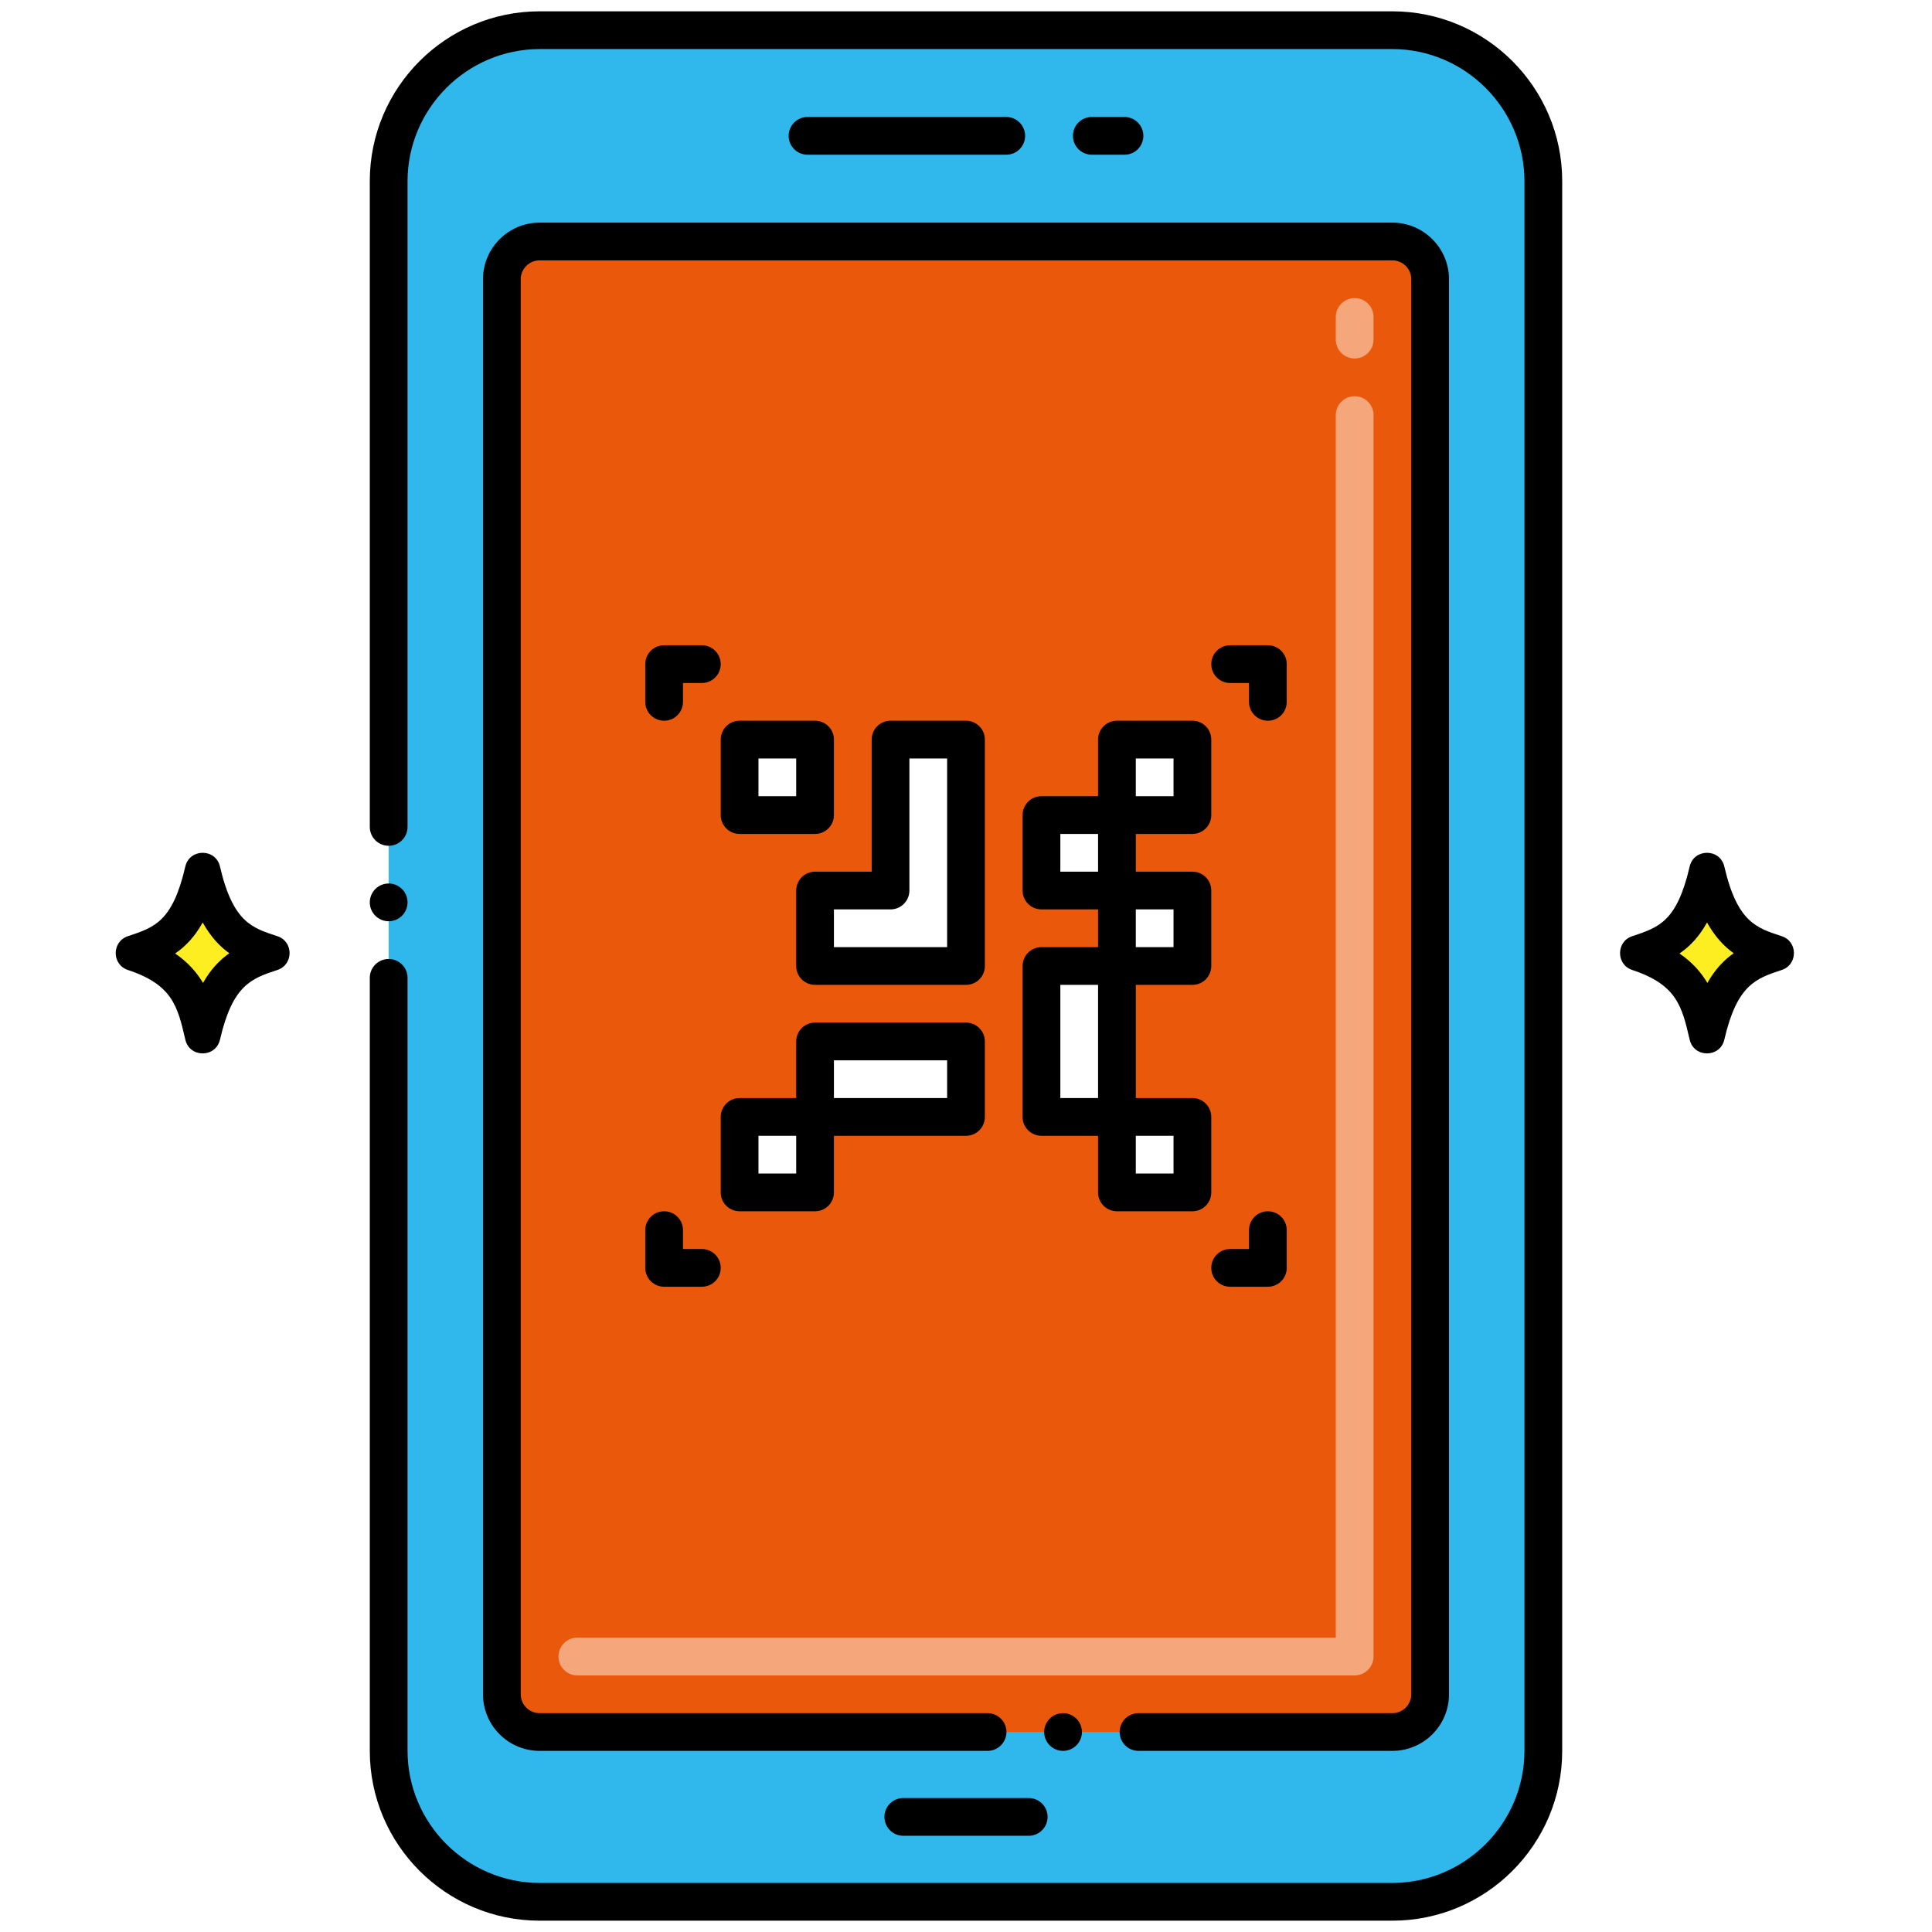 <svg width="200" height="200" viewBox="0 0 200 200" fill="none" xmlns="http://www.w3.org/2000/svg">
<rect x="0" y="0" width="200" height="200" fill="#333333" stroke="none"/>
<g clip-path="url(#clip0_283_2389)">
<rect width="200" height="200" fill="white"/>
<path d="M144.141 3.125H55.859C47.23 3.125 40.234 10.12 40.234 18.75V181.25C40.234 189.88 47.23 196.875 55.859 196.875H144.141C152.77 196.875 159.766 189.88 159.766 181.25V18.75C159.766 10.12 152.77 3.125 144.141 3.125Z" fill="#30B7EB"/>
<path d="M148.047 28.906V175.391C148.047 177.547 146.297 179.297 144.141 179.297H55.859C53.703 179.297 51.953 177.547 51.953 175.391V28.906C51.953 26.75 53.703 25 55.859 25H144.141C146.297 25 148.047 26.75 148.047 28.906Z" fill="#EA580B"/>
<path d="M184.447 96.914C181.866 96.064 179.85 95.514 178.5 89.7C178.061 87.806 175.352 87.811 174.914 89.7C173.594 95.385 171.753 95.994 168.967 96.915C167.289 97.469 167.285 99.855 168.967 100.411C173.595 101.94 174.12 104.201 174.914 107.624C175.355 109.523 178.06 109.523 178.501 107.624C179.82 101.94 181.76 101.298 184.448 100.411C186.125 99.856 186.129 97.47 184.447 96.914Z" fill="black"/>
<path d="M179.467 98.678C178.45 99.398 177.536 100.353 176.747 101.752C176.089 100.651 175.189 99.613 173.86 98.706C174.933 97.972 175.895 96.969 176.712 95.494C177.543 96.989 178.491 97.979 179.467 98.678Z" fill="#FCEE21"/>
<path d="M28.718 96.914C26.137 96.064 24.121 95.514 22.771 89.7C22.332 87.806 19.623 87.811 19.185 89.7C17.865 95.385 16.024 95.994 13.238 96.915C11.56 97.469 11.556 99.855 13.238 100.411C17.866 101.94 18.391 104.201 19.185 107.624C19.626 109.523 22.331 109.523 22.772 107.624C24.09 101.94 26.032 101.298 28.719 100.411C30.396 99.856 30.4 97.47 28.718 96.914Z" fill="black"/>
<path d="M23.738 98.678C22.72 99.398 21.806 100.353 21.017 101.752C20.36 100.651 19.46 99.613 18.131 98.706C19.203 97.972 20.166 96.969 20.983 95.494C21.813 96.989 22.762 97.979 23.738 98.678Z" fill="#FCEE21"/>
<path d="M84.375 76.562H76.562V84.375H84.375V76.562Z" fill="white"/>
<path d="M92.188 92.188H84.375V100H100V76.562H92.188V92.188Z" fill="white"/>
<path d="M115.625 84.375H107.812V92.188H115.625V84.375Z" fill="white"/>
<path d="M100 107.812H84.375V115.625H100V107.812Z" fill="white"/>
<path d="M115.625 100H107.812V115.625H115.625V100Z" fill="white"/>
<path d="M123.438 76.562H115.625V84.375H123.438V76.562Z" fill="white"/>
<path d="M123.438 92.188H115.625V100H123.438V92.188Z" fill="white"/>
<path d="M84.375 115.625H76.562V123.438H84.375V115.625Z" fill="white"/>
<path d="M123.438 115.625H115.625V123.438H123.438V115.625Z" fill="white"/>
<path opacity="0.5" d="M140.234 173.438H59.766C58.687 173.438 57.812 172.563 57.812 171.484C57.812 170.405 58.687 169.531 59.766 169.531H138.281V42.969C138.281 41.89 139.155 41.016 140.234 41.016C141.313 41.016 142.188 41.89 142.188 42.969V171.484C142.188 172.563 141.313 173.438 140.234 173.438ZM140.234 37.109C139.155 37.109 138.281 36.235 138.281 35.156V32.812C138.281 31.734 139.155 30.859 140.234 30.859C141.313 30.859 142.188 31.734 142.188 32.812V35.156C142.188 36.235 141.313 37.109 140.234 37.109Z" fill="#FFF7ED"/>
<path d="M106.492 186.133H93.508C92.43 186.133 91.555 187.008 91.555 188.086C91.555 189.164 92.43 190.039 93.508 190.039H106.492C107.571 190.039 108.446 189.164 108.446 188.086C108.446 187.008 107.57 186.133 106.492 186.133Z" fill="black"/>
<path d="M116.407 16.016C117.486 16.016 118.36 15.141 118.36 14.062C118.36 12.984 117.486 12.109 116.407 12.109H113.021C111.943 12.109 111.068 12.984 111.068 14.062C111.068 15.141 111.943 16.016 113.021 16.016H116.407Z" fill="black"/>
<path d="M104.166 16.016C105.245 16.016 106.12 15.141 106.12 14.062C106.12 12.984 105.245 12.109 104.166 12.109H83.594C82.515 12.109 81.641 12.984 81.641 14.062C81.641 15.141 82.515 16.016 83.594 16.016H104.166Z" fill="black"/>
<path d="M38.281 181.25C38.281 190.937 46.164 198.828 55.859 198.828H144.141C153.836 198.828 161.719 190.937 161.719 181.25V18.75C161.719 9.062 153.836 1.172 144.141 1.172H55.859C46.164 1.172 38.281 9.062 38.281 18.75V85.602C38.281 86.68 39.156 87.555 40.234 87.555C41.312 87.555 42.188 86.68 42.188 85.602V18.75C42.203 11.227 48.336 5.094 55.859 5.078H144.141C151.664 5.094 157.796 11.227 157.812 18.75V181.25C157.796 188.773 151.664 194.906 144.141 194.922H55.859C48.336 194.906 42.203 188.773 42.188 181.25V101.227C42.188 100.148 41.312 99.273 40.234 99.273C39.156 99.273 38.281 100.148 38.281 101.227V181.25Z" fill="black"/>
<path d="M40.234 95.367C41.313 95.367 42.188 94.493 42.188 93.414C42.188 92.335 41.313 91.461 40.234 91.461C39.156 91.461 38.281 92.335 38.281 93.414C38.281 94.493 39.156 95.367 40.234 95.367Z" fill="black"/>
<path d="M50 28.906V175.391C50 178.625 52.633 181.25 55.859 181.25H102.234C103.304 181.25 104.187 180.375 104.187 179.297C104.187 178.219 103.304 177.344 102.234 177.344H55.859C54.781 177.344 53.906 176.469 53.906 175.391V28.906C53.906 27.828 54.781 26.953 55.859 26.953H144.141C145.219 26.953 146.094 27.828 146.094 28.906V175.391C146.094 176.469 145.219 177.344 144.141 177.344H117.859C116.78 177.344 115.905 178.219 115.905 179.297C115.905 180.375 116.78 181.25 117.859 181.25H144.141C147.367 181.25 150 178.625 150 175.391V28.906C150 25.68 147.367 23.047 144.141 23.047H55.859C52.633 23.047 50 25.68 50 28.906Z" fill="black"/>
<path d="M110.046 181.25C111.125 181.25 112 180.376 112 179.297C112 178.218 111.125 177.344 110.046 177.344C108.968 177.344 108.093 178.218 108.093 179.297C108.093 180.376 108.968 181.25 110.046 181.25Z" fill="black"/>
<path d="M76.562 86.328H84.375C85.454 86.328 86.328 85.454 86.328 84.375V76.562C86.328 75.484 85.454 74.609 84.375 74.609H76.562C75.484 74.609 74.609 75.484 74.609 76.562V84.375C74.609 85.454 75.484 86.328 76.562 86.328ZM78.516 78.516H82.422V82.422H78.516V78.516Z" fill="black"/>
<path d="M72.656 66.797H68.75C67.671 66.797 66.797 67.671 66.797 68.75V72.656C66.797 73.735 67.671 74.609 68.75 74.609C69.829 74.609 70.703 73.735 70.703 72.656V70.703H72.656C73.735 70.703 74.609 69.829 74.609 68.75C74.609 67.671 73.735 66.797 72.656 66.797Z" fill="black"/>
<path d="M131.25 74.609C132.329 74.609 133.203 73.735 133.203 72.656V68.75C133.203 67.671 132.329 66.797 131.25 66.797H127.344C126.265 66.797 125.391 67.671 125.391 68.75C125.391 69.829 126.265 70.703 127.344 70.703H129.297V72.656C129.297 73.735 130.171 74.609 131.25 74.609Z" fill="black"/>
<path d="M127.344 133.203H131.25C132.329 133.203 133.203 132.329 133.203 131.25V127.344C133.203 126.265 132.329 125.391 131.25 125.391C130.171 125.391 129.297 126.265 129.297 127.344V129.297H127.344C126.265 129.297 125.391 130.171 125.391 131.25C125.391 132.329 126.265 133.203 127.344 133.203Z" fill="black"/>
<path d="M68.75 125.391C67.671 125.391 66.797 126.265 66.797 127.344V131.25C66.797 132.329 67.671 133.203 68.75 133.203H72.656C73.735 133.203 74.609 132.329 74.609 131.25C74.609 130.171 73.735 129.297 72.656 129.297H70.703V127.344C70.703 126.265 69.829 125.391 68.75 125.391Z" fill="black"/>
<path d="M101.953 76.562C101.953 75.484 101.079 74.609 100 74.609H92.188C91.109 74.609 90.234 75.484 90.234 76.562V90.234H84.375C83.296 90.234 82.422 91.109 82.422 92.188V100C82.422 101.079 83.296 101.953 84.375 101.953H100C101.079 101.953 101.953 101.079 101.953 100V76.562ZM98.047 98.047H86.328V94.141H92.188C93.266 94.141 94.141 93.266 94.141 92.188V78.516H98.047V98.047Z" fill="black"/>
<path d="M76.562 125.391H84.375C85.454 125.391 86.328 124.516 86.328 123.438V117.578H100C101.079 117.578 101.953 116.704 101.953 115.625V107.812C101.953 106.734 101.079 105.859 100 105.859H84.375C83.296 105.859 82.422 106.734 82.422 107.812V113.672H76.562C75.484 113.672 74.609 114.546 74.609 115.625V123.438C74.609 124.516 75.484 125.391 76.562 125.391ZM86.328 109.766H98.047V113.672H86.328V109.766ZM78.516 117.578H82.422V121.484H78.516V117.578Z" fill="black"/>
<path d="M115.625 125.391H123.438C124.516 125.391 125.391 124.516 125.391 123.438V115.625C125.391 114.546 124.516 113.672 123.438 113.672H117.578V101.953H123.438C124.516 101.953 125.391 101.079 125.391 100V92.188C125.391 91.109 124.516 90.234 123.438 90.234H117.578V86.328H123.438C124.516 86.328 125.391 85.454 125.391 84.375V76.562C125.391 75.484 124.516 74.609 123.438 74.609H115.625C114.546 74.609 113.672 75.484 113.672 76.562V82.422H107.812C106.734 82.422 105.859 83.296 105.859 84.375V92.188C105.859 93.266 106.734 94.141 107.812 94.141H113.672V98.047H107.812C106.734 98.047 105.859 98.921 105.859 100V115.625C105.859 116.704 106.734 117.578 107.812 117.578H113.672V123.438C113.672 124.516 114.546 125.391 115.625 125.391ZM121.484 121.484H117.578V117.578H121.484V121.484ZM121.484 98.047H117.578V94.141H121.484V98.047ZM117.578 78.516H121.484V82.422H117.578V78.516ZM109.766 86.328H113.672V90.234H109.766V86.328ZM109.766 101.953H113.672V113.672H109.766V101.953Z" fill="black"/>
</g>
<defs>
<clipPath id="clip0_283_2389">
<rect width="200" height="200" fill="white"/>
</clipPath>
</defs>
</svg>
